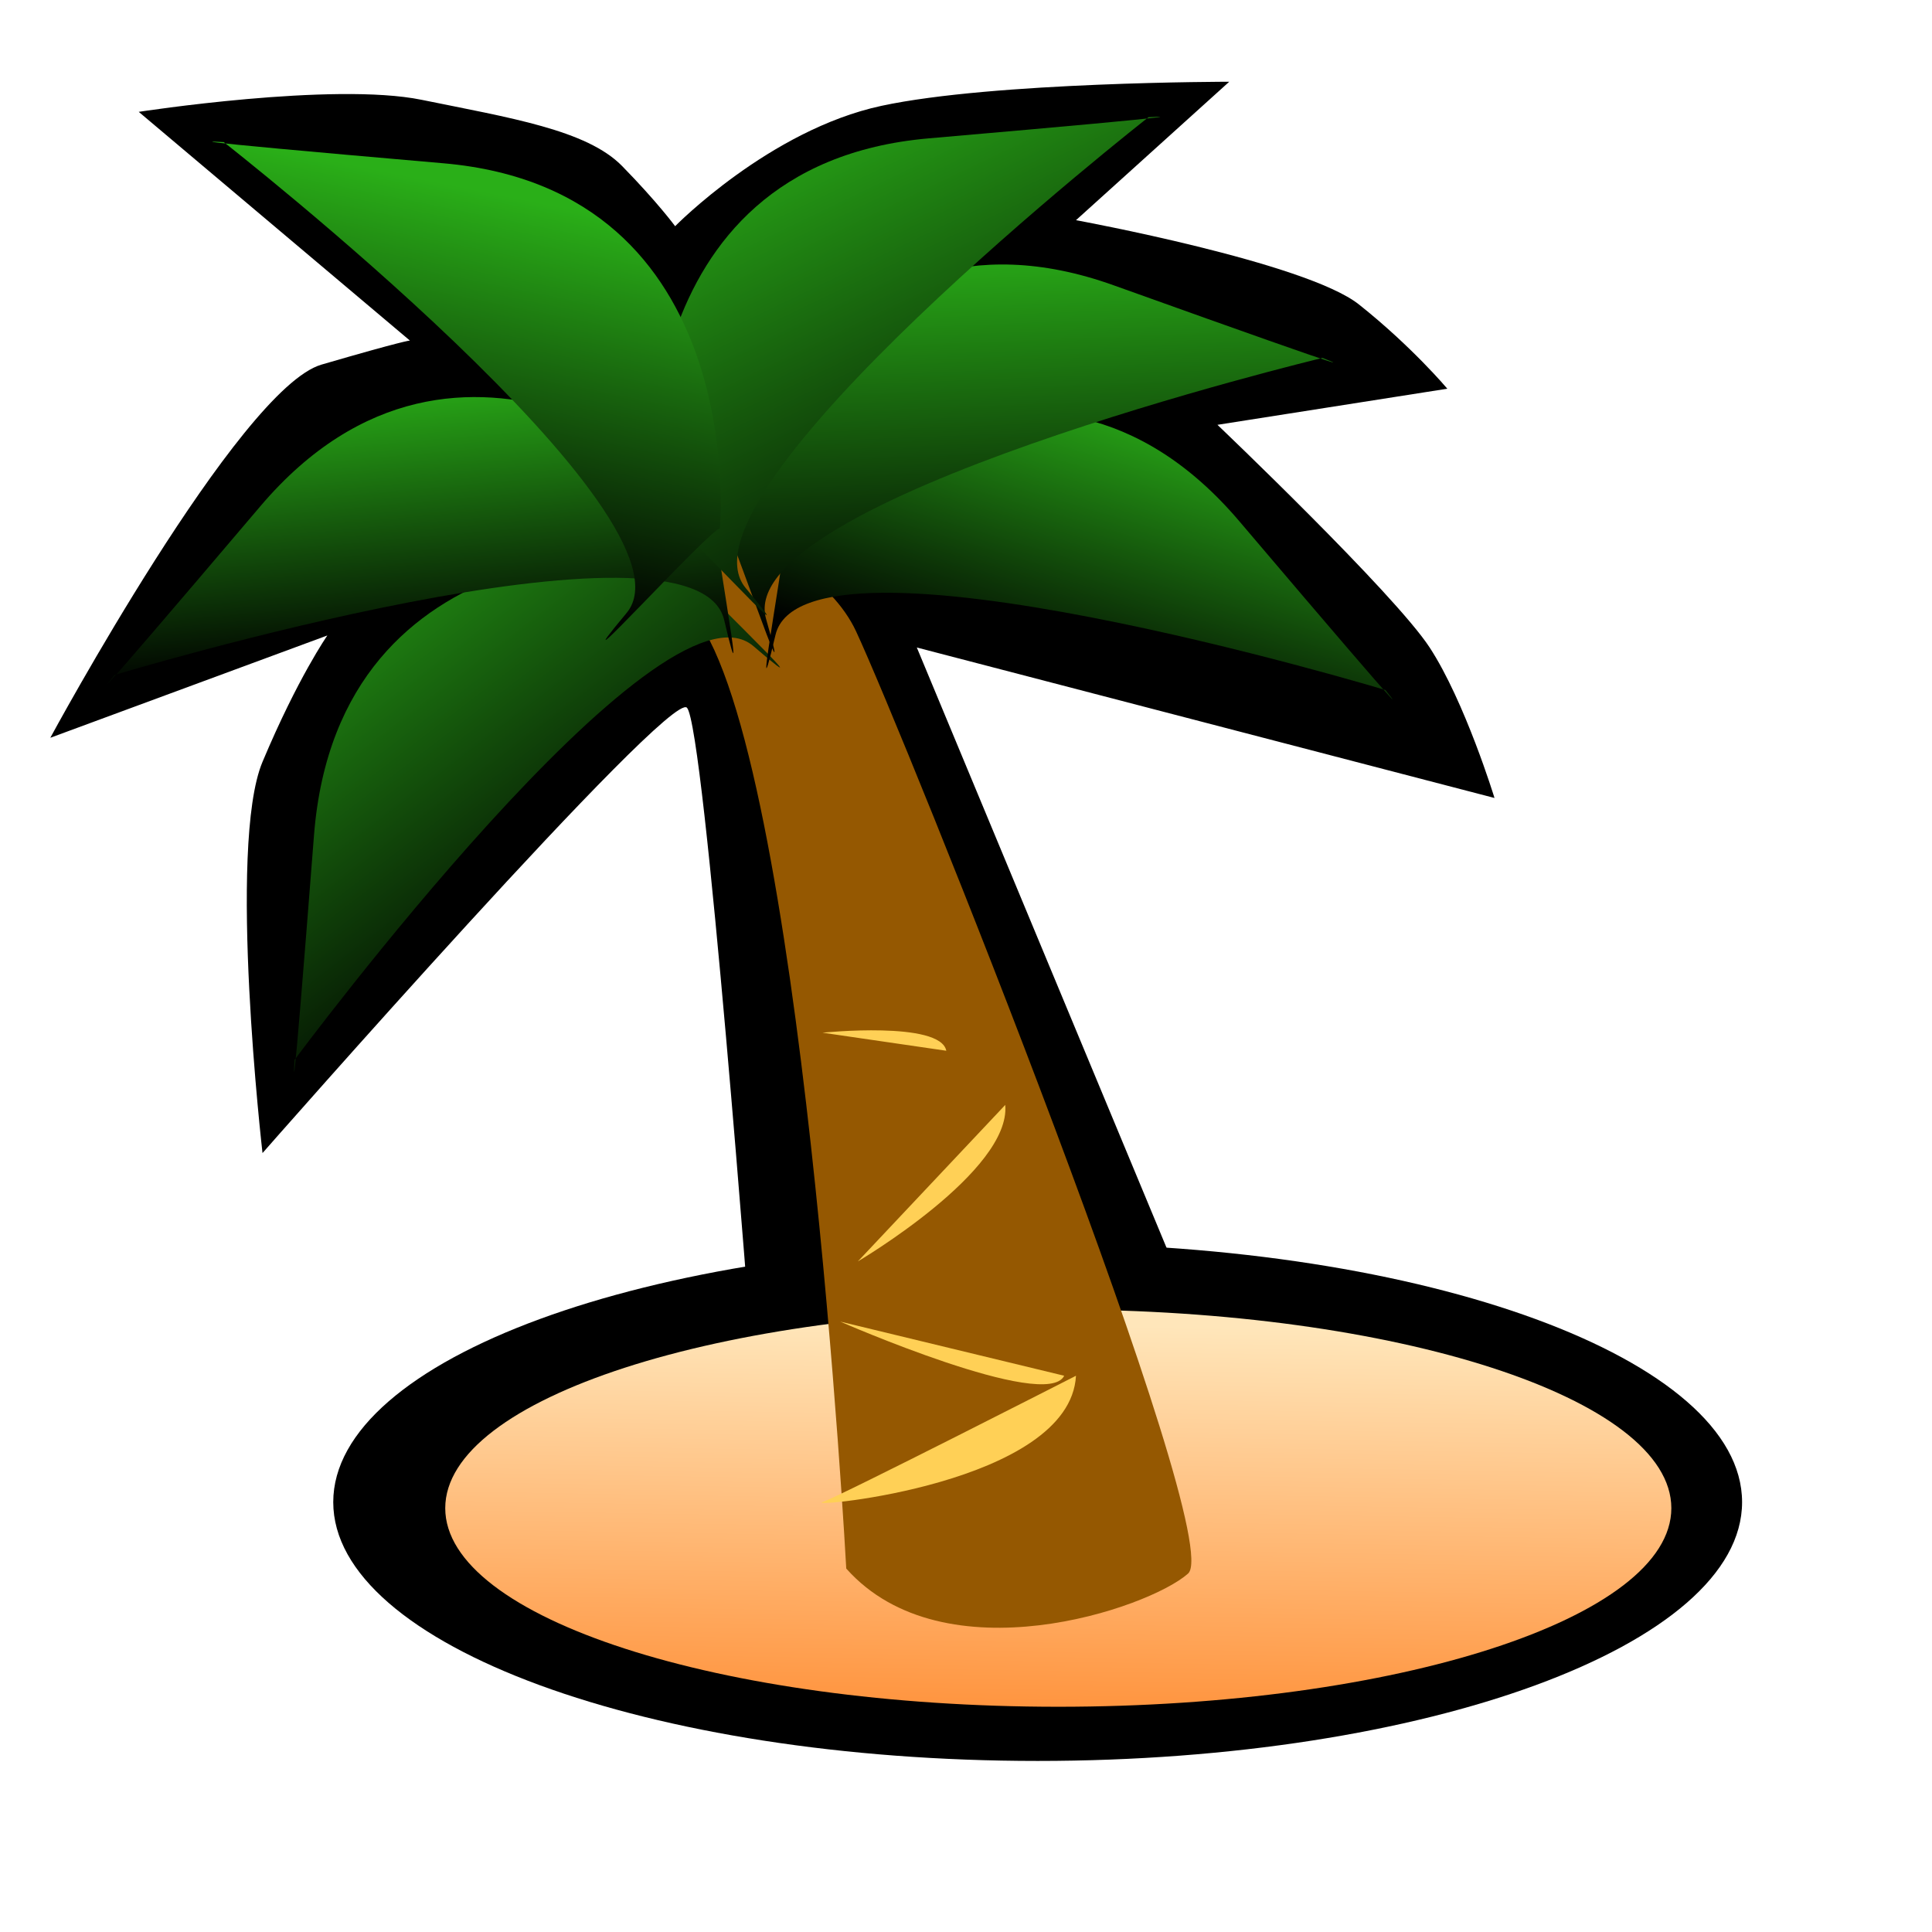 <?xml version="1.0" encoding="UTF-8" standalone="no"?>
<!DOCTYPE svg PUBLIC "-//W3C//DTD SVG 1.0//EN"
"http://www.w3.org/TR/2001/REC-SVG-20010904/DTD/svg10.dtd">
<!-- Created with Sodipodi ("http://www.sodipodi.com/") -->
<svg
   id="svg994"
   sodipodi:version="0.34"
   xmlns="http://www.w3.org/2000/svg"
   xmlns:sodipodi="http://sodipodi.sourceforge.net/DTD/sodipodi-0.dtd"
   xmlns:xlink="http://www.w3.org/1999/xlink"
   width="72pt"
   height="72pt"
   xml:space="preserve"
   sodipodi:docbase="/home/zeus"
   sodipodi:docname="/home/zeus/gnome-palm.svg"><defs
   id="defs996"><linearGradient
   id="linearGradient1021"><stop
   style="stop-color:#ff933d;stop-opacity:1;"
   offset="0"
   id="stop1022" /><stop
   style="stop-color:#ffe6ba;stop-opacity:1;"
   offset="1"
   id="stop1023" /></linearGradient><linearGradient
   id="linearGradient1009"><stop
   style="stop-color:#000000;stop-opacity:1;"
   offset="0"
   id="stop1010" /><stop
   style="stop-color:#2aaf18;stop-opacity:1;"
   offset="1"
   id="stop1011" /></linearGradient><linearGradient
   xlink:href="#linearGradient1009"
   id="linearGradient1012"
   x1="29.631"
   y1="46.313"
   x2="14.265"
   y2="25.272"
   gradientUnits="userSpaceOnUse"
   gradientTransform="scale(0.976,1.025)" /><linearGradient
   xlink:href="#linearGradient1009"
   id="linearGradient1013"
   x1="11.413"
   y1="49.733"
   x2="7.323"
   y2="29.154"
   gradientUnits="userSpaceOnUse"
   gradientTransform="scale(1.492,0.67)" /><linearGradient
   xlink:href="#linearGradient1009"
   id="linearGradient1014"
   x1="20.609"
   y1="29.549"
   x2="24.748"
   y2="9.946"
   gradientUnits="userSpaceOnUse"
   gradientTransform="scale(1.021,0.98)" /><linearGradient
   xlink:href="#linearGradient1009"
   id="linearGradient1015"
   x1="53.291"
   y1="28.022"
   x2="40.873"
   y2="3.26"
   gradientUnits="userSpaceOnUse"
   gradientTransform="scale(1.021,0.98)" /><linearGradient
   xlink:href="#linearGradient1009"
   id="linearGradient1016"
   x1="42.287"
   y1="39.186"
   x2="40.696"
   y2="14.898"
   gradientUnits="userSpaceOnUse"
   gradientTransform="scale(1.276,0.784)" /><linearGradient
   xlink:href="#linearGradient1009"
   id="linearGradient1017"
   x1="35.033"
   y1="51.731"
   x2="46.258"
   y2="34.722"
   gradientUnits="userSpaceOnUse"
   gradientTransform="scale(1.492,0.67)" /><linearGradient
   xlink:href="#linearGradient1021"
   id="linearGradient1019"
   x1="0.517"
   y1="1.026"
   x2="0.568"
   y2="3.94736268e-2" /><radialGradient
   xlink:href="#linearGradient1021"
   id="radialGradient1020"
   cx="0.5"
   cy="1.171"
   r="1.03"
   fx="0.5"
   fy="1.171" /></defs><sodipodi:namedview
   id="base" /><path
   style="fill:#000000;fill-rule:evenodd;stroke:none;stroke-opacity:1;stroke-width:1pt;stroke-linejoin:miter;stroke-linecap:butt;fill-opacity:1;"
   d="M 37.355 67.164 C 37.355 67.164 35.012 36.062 34.133 35.165 C 33.255 34.267 13.044 57.295 13.044 57.295 C 13.044 57.295 11.287 42.043 13.044 37.856 C 14.802 33.669 16.266 31.576 16.266 31.576 L 2.5 36.66 C 2.5 36.66 11.873 19.315 15.973 18.118 C 20.074 16.922 20.367 16.922 20.367 16.922 L 6.894 5.558 C 6.894 5.558 16.559 4.062 20.953 4.96 C 25.346 5.857 29.154 6.455 30.911 8.249 C 32.669 10.044 33.547 11.24 33.547 11.24 C 33.547 11.24 38.234 6.455 43.799 5.259 C 49.364 4.062 61.08 4.062 61.08 4.062 L 53.465 10.941 C 53.465 10.941 64.888 13.034 67.524 15.128 C 70.16 17.221 71.917 19.315 71.917 19.315 L 60.494 21.109 C 60.494 21.109 69.281 29.483 71.039 32.174 C 72.796 34.866 74.261 39.651 74.261 39.651 L 45.556 32.174 L 59.616 65.968 L 37.355 67.164 z "
   id="path1026" /><path
   style="font-size:12;fill:#000000;fill-rule:evenodd;stroke-width:1;fill-opacity:1;"
   d="M 86.563 74.64 C 86.563 81.743 70.892 87.5 51.561 87.5 C 32.23 87.5 16.559 81.743 16.559 74.64 C 16.559 67.538 32.23 61.781 51.561 61.781 C 70.892 61.781 86.563 67.538 86.563 74.64 z "
   id="path1025" /><path
   style="font-size:12;fill:url(#linearGradient1019);fill-rule:evenodd;stroke-width:1;"
   d="M 83.048 74.94 C 83.048 80.39 69.41 84.808 52.586 84.808 C 35.763 84.808 22.124 80.39 22.124 74.94 C 22.124 69.489 35.763 65.071 52.586 65.071 C 69.41 65.071 83.048 69.489 83.048 74.94 z "
   id="path1024" /><path
   style="fill:#955801;fill-rule:evenodd;stroke:none;stroke-opacity:1;stroke-width:1pt;stroke-linejoin:miter;stroke-linecap:butt;fill-opacity:1;"
   d="M 42.05 77.941 C 42.05 77.941 39.866 37.559 34.528 30.622 C 29.189 23.685 40.109 26.162 42.535 31.365 C 44.961 36.568 60.976 76.455 59.035 78.189 C 57.094 79.923 46.903 83.392 42.05 77.941 z "
   id="path997" /><path
   style="fill:url(#linearGradient1012);fill-rule:evenodd;stroke:none;stroke-opacity:1;stroke-width:1pt;stroke-linejoin:miter;stroke-linecap:butt;fill-opacity:1;"
   d="M 33.314 27.401 C 33.314 27.401 16.815 25.914 15.601 41.522 C 14.388 57.13 14.631 52.671 14.631 52.671 C 14.631 52.671 32.829 28.144 37.439 32.108 C 42.05 36.072 33.072 27.649 33.314 27.401 z "
   id="path998" /><path
   style="fill:url(#linearGradient1013);fill-rule:evenodd;stroke:none;stroke-opacity:1;stroke-width:1pt;stroke-linejoin:miter;stroke-linecap:butt;fill-opacity:1;"
   d="M 35.399 24.52 C 35.399 24.52 22.98 13.329 12.934 25.158 C 2.888 36.988 5.675 33.545 5.675 33.545 C 5.675 33.545 34.576 24.825 35.984 30.808 C 37.392 36.792 35.059 24.573 35.399 24.52 z "
   id="path999" /><path
   style="fill:url(#linearGradient1017);fill-rule:evenodd;stroke:none;stroke-opacity:1;stroke-width:1pt;stroke-linejoin:miter;stroke-linecap:butt;fill-opacity:1;"
   d="M 39.119 25.264 C 39.119 25.264 51.537 14.072 61.583 25.902 C 71.629 37.731 68.842 34.288 68.842 34.288 C 68.842 34.288 39.941 25.568 38.533 31.552 C 37.125 37.535 39.458 25.316 39.119 25.264 z "
   id="path1000" /><path
   style="fill:url(#linearGradient1016);fill-rule:evenodd;stroke:none;stroke-opacity:1;stroke-width:1pt;stroke-linejoin:miter;stroke-linecap:butt;fill-opacity:1;"
   d="M 35.52 24.995 C 35.52 24.995 40.87 8.989 55.339 14.177 C 69.807 19.364 65.715 17.785 65.715 17.785 C 65.715 17.785 36.382 24.842 38.065 30.752 C 39.748 36.661 35.84 24.868 35.52 24.995 z "
   id="path1001" /><path
   style="fill:url(#linearGradient1015);fill-rule:evenodd;stroke:none;stroke-opacity:1;stroke-width:1pt;stroke-linejoin:miter;stroke-linecap:butt;fill-opacity:1;"
   d="M 32.423 25.037 C 32.423 25.037 30.877 8.198 46.157 6.874 C 61.436 5.55 57.07 5.823 57.07 5.823 C 57.07 5.823 33.148 24.537 37.056 29.223 C 40.963 33.908 32.664 24.788 32.423 25.037 z "
   id="path1002" /><path
   style="fill:url(#linearGradient1014);fill-rule:evenodd;stroke:none;stroke-opacity:1;stroke-width:1pt;stroke-linejoin:miter;stroke-linecap:butt;fill-opacity:1;"
   d="M 35.766 26.276 C 35.766 26.276 37.312 9.437 22.032 8.113 C 6.752 6.789 11.118 7.061 11.118 7.061 C 11.118 7.061 35.04 25.776 31.133 30.461 C 27.226 35.147 35.524 26.026 35.766 26.276 z "
   id="path1003" /><path
   style="fill:#ffd056;fill-rule:evenodd;stroke:none;stroke-opacity:1;stroke-width:1pt;stroke-linejoin:miter;stroke-linecap:butt;fill-opacity:1;"
   d="M 53.465 68.36 C 53.465 68.36 41.749 74.341 40.87 74.64 C 39.991 74.94 53.172 73.743 53.465 68.36 z "
   id="path1004" /><path
   style="fill:#ffd056;fill-rule:evenodd;stroke:none;stroke-opacity:1;stroke-width:1pt;stroke-linejoin:miter;stroke-linecap:butt;fill-opacity:1;"
   d="M 52.879 68.36 L 41.749 65.669 C 41.749 65.669 52 70.155 52.879 68.36 z "
   id="path1005" /><path
   style="fill:#ffd056;fill-rule:evenodd;stroke:none;stroke-opacity:1;stroke-width:1pt;stroke-linejoin:miter;stroke-linecap:butt;fill-opacity:1;"
   d="M 49.95 54.903 L 42.627 62.678 C 42.627 62.678 50.243 58.192 49.95 54.903 z "
   id="path1006" /><path
   style="fill:#ffd056;fill-rule:evenodd;stroke:none;stroke-opacity:1;stroke-width:1pt;stroke-linejoin:miter;stroke-linecap:butt;fill-opacity:1;"
   d="M 47.021 52.211 L 40.87 51.314 C 40.87 51.314 46.728 50.716 47.021 52.211 z "
   id="path1007" /><path
   style="fill:none;fill-rule:evenodd;stroke:none;stroke-opacity:1;stroke-width:1pt;stroke-linejoin:miter;stroke-linecap:butt;fill-opacity:1;"
   d="M 44.971 41.445 L 40.87 47.127 C 40.87 47.127 45.264 43.239 44.971 41.445 z "
   id="path1008" /></svg>
